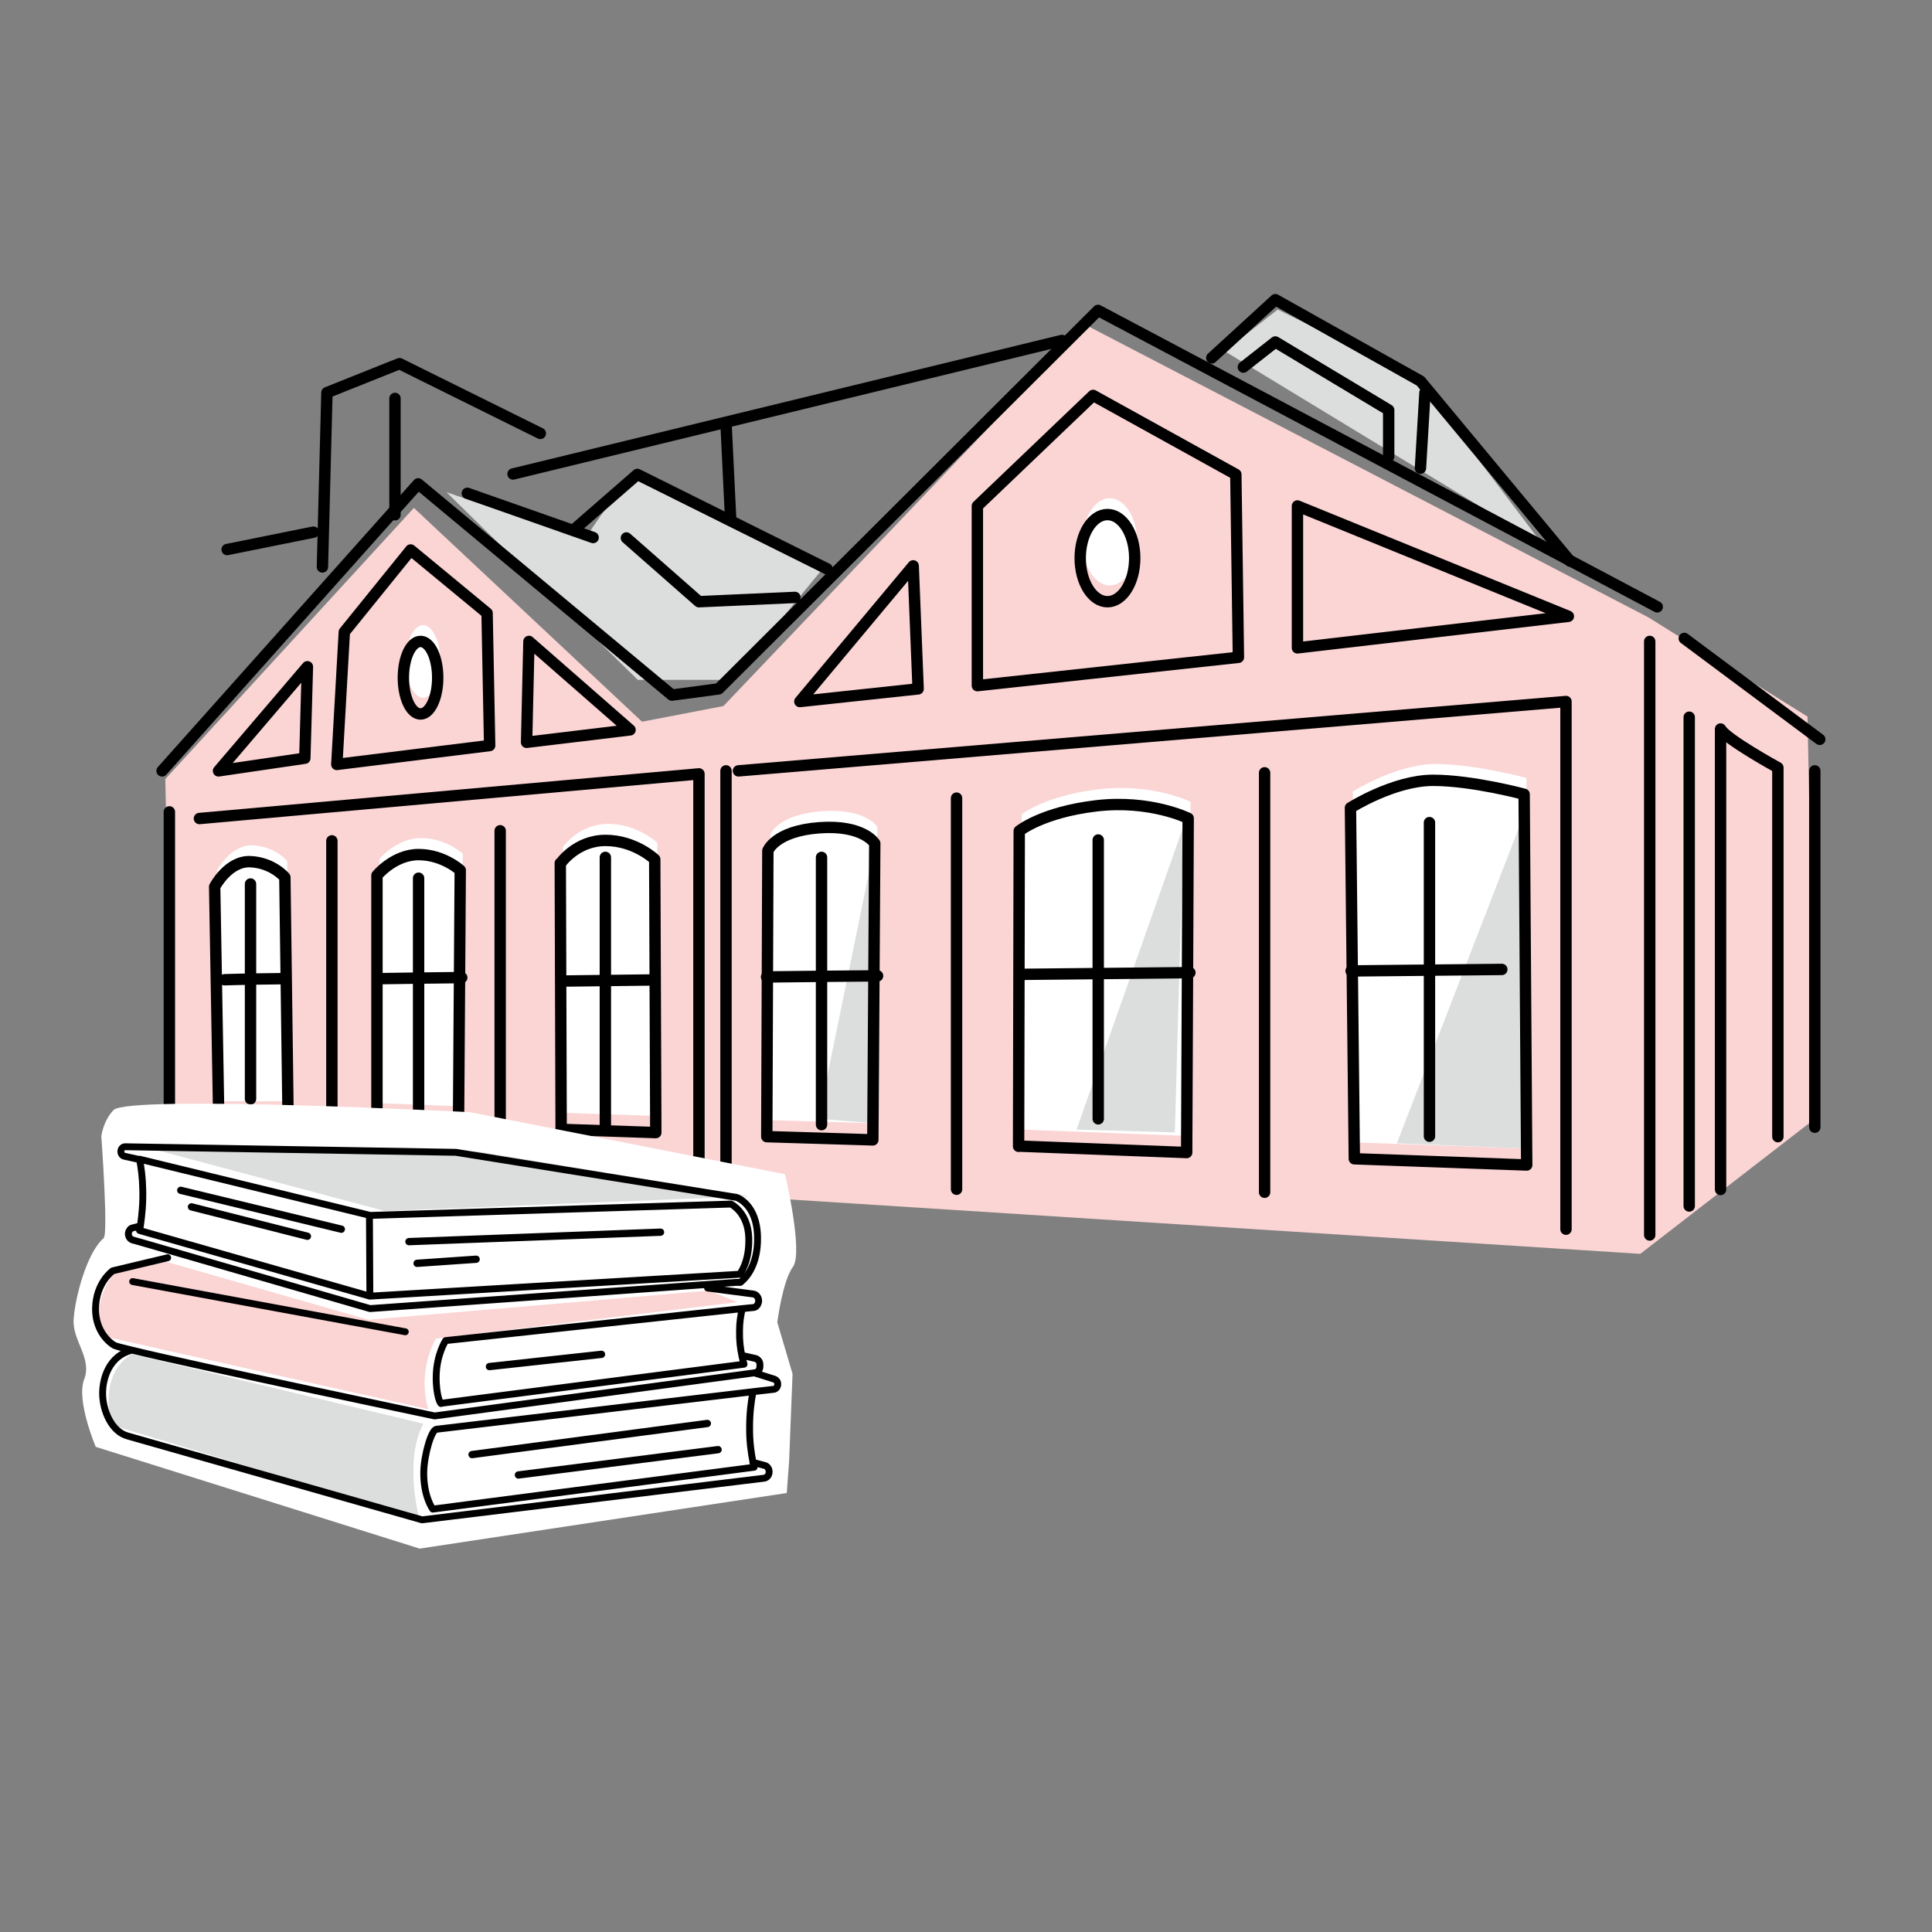 <?xml version="1.0" encoding="UTF-8"?>
<svg id="_レイヤー_2" data-name="レイヤー_2" xmlns="http://www.w3.org/2000/svg" width="90" height="90" viewBox="0 0 90 90">
  <rect x="0" y="0" width="90" height="90" fill="#808080" stroke="none"/>
  <defs>
    <style>
      .cls-1 {
        fill: #fbd4d4;
      }

      .cls-2 {
        stroke-width: .34px;
      }

      .cls-2, .cls-3, .cls-4, .cls-5 {
        fill: none;
      }

      .cls-2, .cls-4, .cls-5 {
        stroke: #000;
        stroke-linecap: round;
        stroke-linejoin: round;
      }

      .cls-6 {
        fill: #fff;
      }

      .cls-4 {
        stroke-width: .32px;
      }

      .cls-5 {
        stroke-width: .53px;
      }

      .cls-7 {
        fill: #dcdddd;
      }
    </style>
  </defs>
  <g id="icon">
    <g>
      <path class="cls-7" d="M20.8,22.93l6.45,2.19s2.09-3.4,2.85-2.92,8.16,4.37,8.16,4.37l-4.18,5.1h-4.37l-8.92-8.75Z"/>
      <polygon class="cls-7" points="57.05 16.36 71.86 25.36 65.97 17.58 59.52 14.42 57.05 16.36"/>
      <polygon class="cls-1" points="19.28 23.66 7.7 36.29 8.08 54.04 76.41 58.41 84.58 52.09 84.2 33.38 76.79 28.76 50.6 15.15 33.7 32.89 29.91 33.62 19.28 23.66"/>
      <ellipse class="cls-6" cx="19.71" cy="30.81" rx=".8" ry="1.69"/>
      <path class="cls-6" d="M35.85,52.18l4.93.15.09-13.81s-.52-.88-2.58-.73-2.4,1.07-2.4,1.07l-.05,13.32Z"/>
      <path class="cls-6" d="M47.56,52.62l7.83.3.07-15.57s-1.77-.88-4.29-.58-3.58,1.17-3.58,1.17l-.03,14.69Z"/>
      <path class="cls-6" d="M63.02,36.87l.18,16.35,8.03.29-.12-17.27s-2.41-.65-4.24-.65-3.85,1.28-3.85,1.28Z"/>
      <path class="cls-6" d="M26.22,39.44l.04,12.4,4.41.15-.05-12.73s-.92-.88-2.29-.88-2.1,1.07-2.1,1.07Z"/>
      <path class="cls-6" d="M17.68,40.01v11.38s3.8.15,3.8.15l.08-11.77s-.79-.73-1.94-.73-1.94.97-1.94.97Z"/>
      <path class="cls-6" d="M13.38,40.11l.15,11.19h-3.23l-.19-10.75s.63-1.22,1.67-1.17,1.6.73,1.6.73Z"/>
      <ellipse class="cls-6" cx="51.7" cy="25.24" rx="1.27" ry="2.03"/>
      <polyline class="cls-7" points="38.13 52.11 38.65 52.16 40.78 52.33 40.61 40.02"/>
      <polygon class="cls-7" points="50.15 52.62 54.73 52.75 55.13 38.49 50.15 52.62"/>
      <polygon class="cls-7" points="65.07 53.26 71.23 53.51 71.13 37.6 65.07 53.26"/>
      <rect class="cls-3" width="90" height="90"/>
      <polygon class="cls-5" points="14.32 31.06 14.2 35.32 10.18 35.91 14.32 31.06"/>
      <polygon class="cls-5" points="16.04 29.44 15.69 35.61 22.81 34.73 22.69 28.56 19.13 25.62 16.04 29.44"/>
      <polygon class="cls-5" points="24.64 29.88 24.53 34.58 29.35 34 24.64 29.88"/>
      <ellipse class="cls-5" cx="19.59" cy="31.57" rx=".8" ry="1.69"/>
      <line class="cls-5" x1="7.89" y1="37.82" x2="7.89" y2="53.98"/>
      <polyline class="cls-5" points="9.29 38.13 32.56 36.05 32.56 54.65"/>
      <polyline class="cls-5" points="34.4 35.91 72.95 32.68 72.95 57.26"/>
      <polygon class="cls-5" points="37.26 32.68 42.77 32.09 42.54 26.36 37.26 32.68"/>
      <polygon class="cls-5" points="45.53 23.57 45.53 31.94 57.69 30.62 57.57 22.1 50.92 18.42 45.53 23.57"/>
      <polygon class="cls-5" points="60.44 23.57 60.44 30.18 73.06 28.71 60.44 23.57"/>
      <polyline class="cls-5" points="7.55 35.91 19.48 22.54 31.3 32.38 33.48 32.09 51.15 14.46 77.2 28.27"/>
      <line class="cls-5" x1="78.46" y1="29.74" x2="84.77" y2="34.44"/>
      <line class="cls-5" x1="76.85" y1="29.88" x2="76.85" y2="57.53"/>
      <line class="cls-5" x1="78.69" y1="33.41" x2="78.69" y2="56.18"/>
      <path class="cls-5" d="M80.15,55.41v-21.45c.26.48,2.67,1.8,2.67,1.8v17.19"/>
      <line class="cls-5" x1="84.54" y1="52.51" x2="84.54" y2="35.91"/>
      <line class="cls-5" x1="21.77" y1="22.98" x2="27.63" y2="25.04"/>
      <polyline class="cls-5" points="26.82 24.6 29.69 22.1 38.53 26.5"/>
      <polyline class="cls-5" points="29.18 25.06 32.56 28.03 37.03 27.83"/>
      <line class="cls-5" x1="44.56" y1="37.18" x2="44.56" y2="55.4"/>
      <line class="cls-5" x1="58.91" y1="36" x2="58.91" y2="55.54"/>
      <line class="cls-5" x1="15.46" y1="39.17" x2="15.46" y2="53.43"/>
      <line class="cls-5" x1="23.3" y1="38.7" x2="23.3" y2="53.54"/>
      <line class="cls-5" x1="33.82" y1="35.91" x2="33.82" y2="55.01"/>
      <path class="cls-5" d="M35.73,52.95l4.93.15.09-13.81s-.52-.88-2.58-.73-2.4,1.07-2.4,1.07l-.05,13.32Z"/>
      <path class="cls-5" d="M47.45,53.39l7.83.3.07-15.57s-1.77-.88-4.29-.58-3.58,1.17-3.58,1.17l-.03,14.69Z"/>
      <path class="cls-5" d="M62.91,37.63l.18,16.35,8.03.29-.12-17.27s-2.41-.65-4.24-.65-3.85,1.28-3.85,1.28Z"/>
      <path class="cls-5" d="M26.1,40.21l.04,12.4,4.41.15-.05-12.73s-.92-.88-2.29-.88-2.1,1.07-2.1,1.07Z"/>
      <path class="cls-5" d="M17.56,40.78v11.38s3.8.15,3.8.15l.08-11.77s-.79-.73-1.94-.73-1.94.97-1.94.97Z"/>
      <path class="cls-5" d="M13.27,40.87l.15,11.19h-3.23l-.19-10.75s.63-1.22,1.67-1.17,1.6.73,1.6.73Z"/>
      <path class="cls-5" d="M10.46,45.64s.82-.03,2.69-.05"/>
      <path class="cls-5" d="M17.67,45.59c1.54-.02,1.78-.03,3.84-.05"/>
      <path class="cls-5" d="M26.29,45.7c1.68-.02,2.31-.03,4.14-.05"/>
      <path class="cls-5" d="M35.71,45.51c1.82-.02,3.32-.04,5.17-.05"/>
      <path class="cls-5" d="M47.49,45.39l7.94-.08"/>
      <path class="cls-5" d="M62.94,45.23l7.02-.07"/>
      <ellipse class="cls-5" cx="51.59" cy="26" rx="1.27" ry="2.03"/>
      <line class="cls-5" x1="11.67" y1="41.18" x2="11.67" y2="51.19"/>
      <line class="cls-5" x1="19.5" y1="40.91" x2="19.5" y2="52.28"/>
      <line class="cls-5" x1="28.2" y1="39.94" x2="28.2" y2="52.39"/>
      <line class="cls-5" x1="38.27" y1="39.94" x2="38.27" y2="52.39"/>
      <line class="cls-5" x1="51.16" y1="39.13" x2="51.16" y2="52.12"/>
      <line class="cls-5" x1="66.59" y1="38.32" x2="66.59" y2="52.93"/>
      <line class="cls-5" x1="10.58" y1="25.6" x2="14.6" y2="24.79"/>
      <polyline class="cls-5" points="15.02 26.41 15.23 18.29 18.61 16.94 25.17 20.19"/>
      <line class="cls-5" x1="18.4" y1="18.56" x2="18.4" y2="23.98"/>
      <line class="cls-5" x1="23.9" y1="22.08" x2="49.47" y2="15.86"/>
      <line class="cls-5" x1="34.04" y1="24.25" x2="33.83" y2="19.92"/>
      <polyline class="cls-5" points="57.92 17.1 59.41 15.93 64.69 19.1 64.69 21.27"/>
      <polyline class="cls-5" points="73.14 26.14 66.17 17.75 59.41 13.96 56.45 16.67"/>
      <line class="cls-5" x1="66.17" y1="21.81" x2="66.38" y2="18.29"/>
      <g>
        <path class="cls-6" d="M4.83,57.67c.22-.18-.11-4.74-.11-4.74,0,0,.08-.71.57-1.22.7-.72,16.61.1,16.61.1l14.67,2.89s.86,3.64.37,4.31-.73,2.59-.73,2.59l.71,2.4-.16,4.07-.11,1.48-17.1,2.59-15.09-4.74s-.92-2.16-.54-3.14c.38-.99-.54-1.79-.49-2.77s.6-3.14,1.41-3.82Z"/>
        <path class="cls-7" d="M19.53,70.72s-.73-2.66.19-4.4l-13.56-3.24s-1.59.69-.95,3.31l14.32,4.33Z"/>
        <path class="cls-1" d="M19.96,65.65s-.58-1.55.34-3.29l-14.97-3.06s-1.22,1.39-.45,2.96l15.08,3.39Z"/>
        <polygon class="cls-1" points="7.47 58.7 5.33 59.31 20.29 62.36 34.35 60.66 33.04 60.12 17.17 61.48 7.47 58.7"/>
        <polygon class="cls-7" points="6.79 53.44 22.25 53.64 34.86 55.73 17.91 56.41 6.79 53.44"/>
        <path id="path" class="cls-4" d="M17.21,56.62l16.84-.53s.79.38.83,1.56c.04,1.18-.43,1.71-.43,1.71l-17.22,1.02-10.73-3.06c.01-.07.03-.14.04-.22.07-.47.13-1.05.11-1.7-.01-.53-.07-1-.15-1.4,3.57.87,7.14,1.74,10.71,2.61ZM6.54,57.11l-.36.09c-.06.01-.11.05-.14.1-.04.05-.06.11-.06.18,0,.13.08.24.19.28l.43.12,10.64,3.08,17.04-1.22h.21s.04-.04.1-.09c.21-.19.72-.78.7-2.01-.02-1.56-.98-1.86-.98-1.86l-13.07-2.1-15.41-.26h0c-.11,0-.2.1-.2.22,0,.11.07.2.16.22l.72.16M17.21,56.62l.02,3.76M6.12,62.9c-1.02.27-1.34,1.28-1.34,2.01,0,.79.42,1.8,1.19,1.99l13.69,3.9,15.94-1.94c.13-.02.23-.14.23-.3h0c0-.14-.09-.26-.2-.29l-.56-.15M35.08,64.83l.96-.11c.11-.01.19-.12.19-.24h0c0-.12-.07-.2-.15-.23l-.92-.29M35.08,68.13c-.09-.44-.17-1.01-.16-1.66,0-.64.07-1.2.16-1.64l-14.74,1.75c-.24,0-.58,1.18-.6,1.98-.02,1.15.42,1.74.42,1.74l14.97-1.95c-.02-.07-.03-.14-.05-.22M7.81,58.59h0l-2.56.61s-.79.55-.8,1.78c0,.9.49,1.46.87,1.69.05.03.34.11.81.22h0c3.12.76,14.12,3.07,14.12,3.07l14.91-2.01h.01c.14-.02.24-.16.23-.32v-.07c0-.14-.1-.25-.22-.28l-.62-.14M34.58,60.96l.51-.05c.07,0,.13-.04.17-.09s.07-.12.08-.2c.01-.17-.1-.32-.25-.34l-2.13-.28M34.56,63.15c-.07-.31-.12-.71-.11-1.16,0-.4.06-.75.13-1.03l-13.82,1.49s-.42.64-.44,1.64c-.02.92.22,1.38.24,1.28l14.1-1.82c-.03-.11-.07-.24-.1-.39M6.18,59.7l12.7,2.34"/>
        <g id="path02">
          <line class="cls-2" x1="19.05" y1="57.84" x2="30.77" y2="57.4"/>
          <line class="cls-2" x1="19.43" y1="58.85" x2="22.18" y2="58.66"/>
          <line class="cls-2" x1="8.42" y1="55.45" x2="15.9" y2="57.26"/>
          <line class="cls-2" x1="8.92" y1="56.22" x2="14.32" y2="57.59"/>
          <line class="cls-2" x1="22.8" y1="63.66" x2="28.02" y2="63.09"/>
          <line class="cls-2" x1="21.99" y1="67.76" x2="32.95" y2="66.31"/>
          <line class="cls-2" x1="24.15" y1="68.71" x2="33.45" y2="67.53"/>
        </g>
      </g>
    </g>
  </g>
</svg>